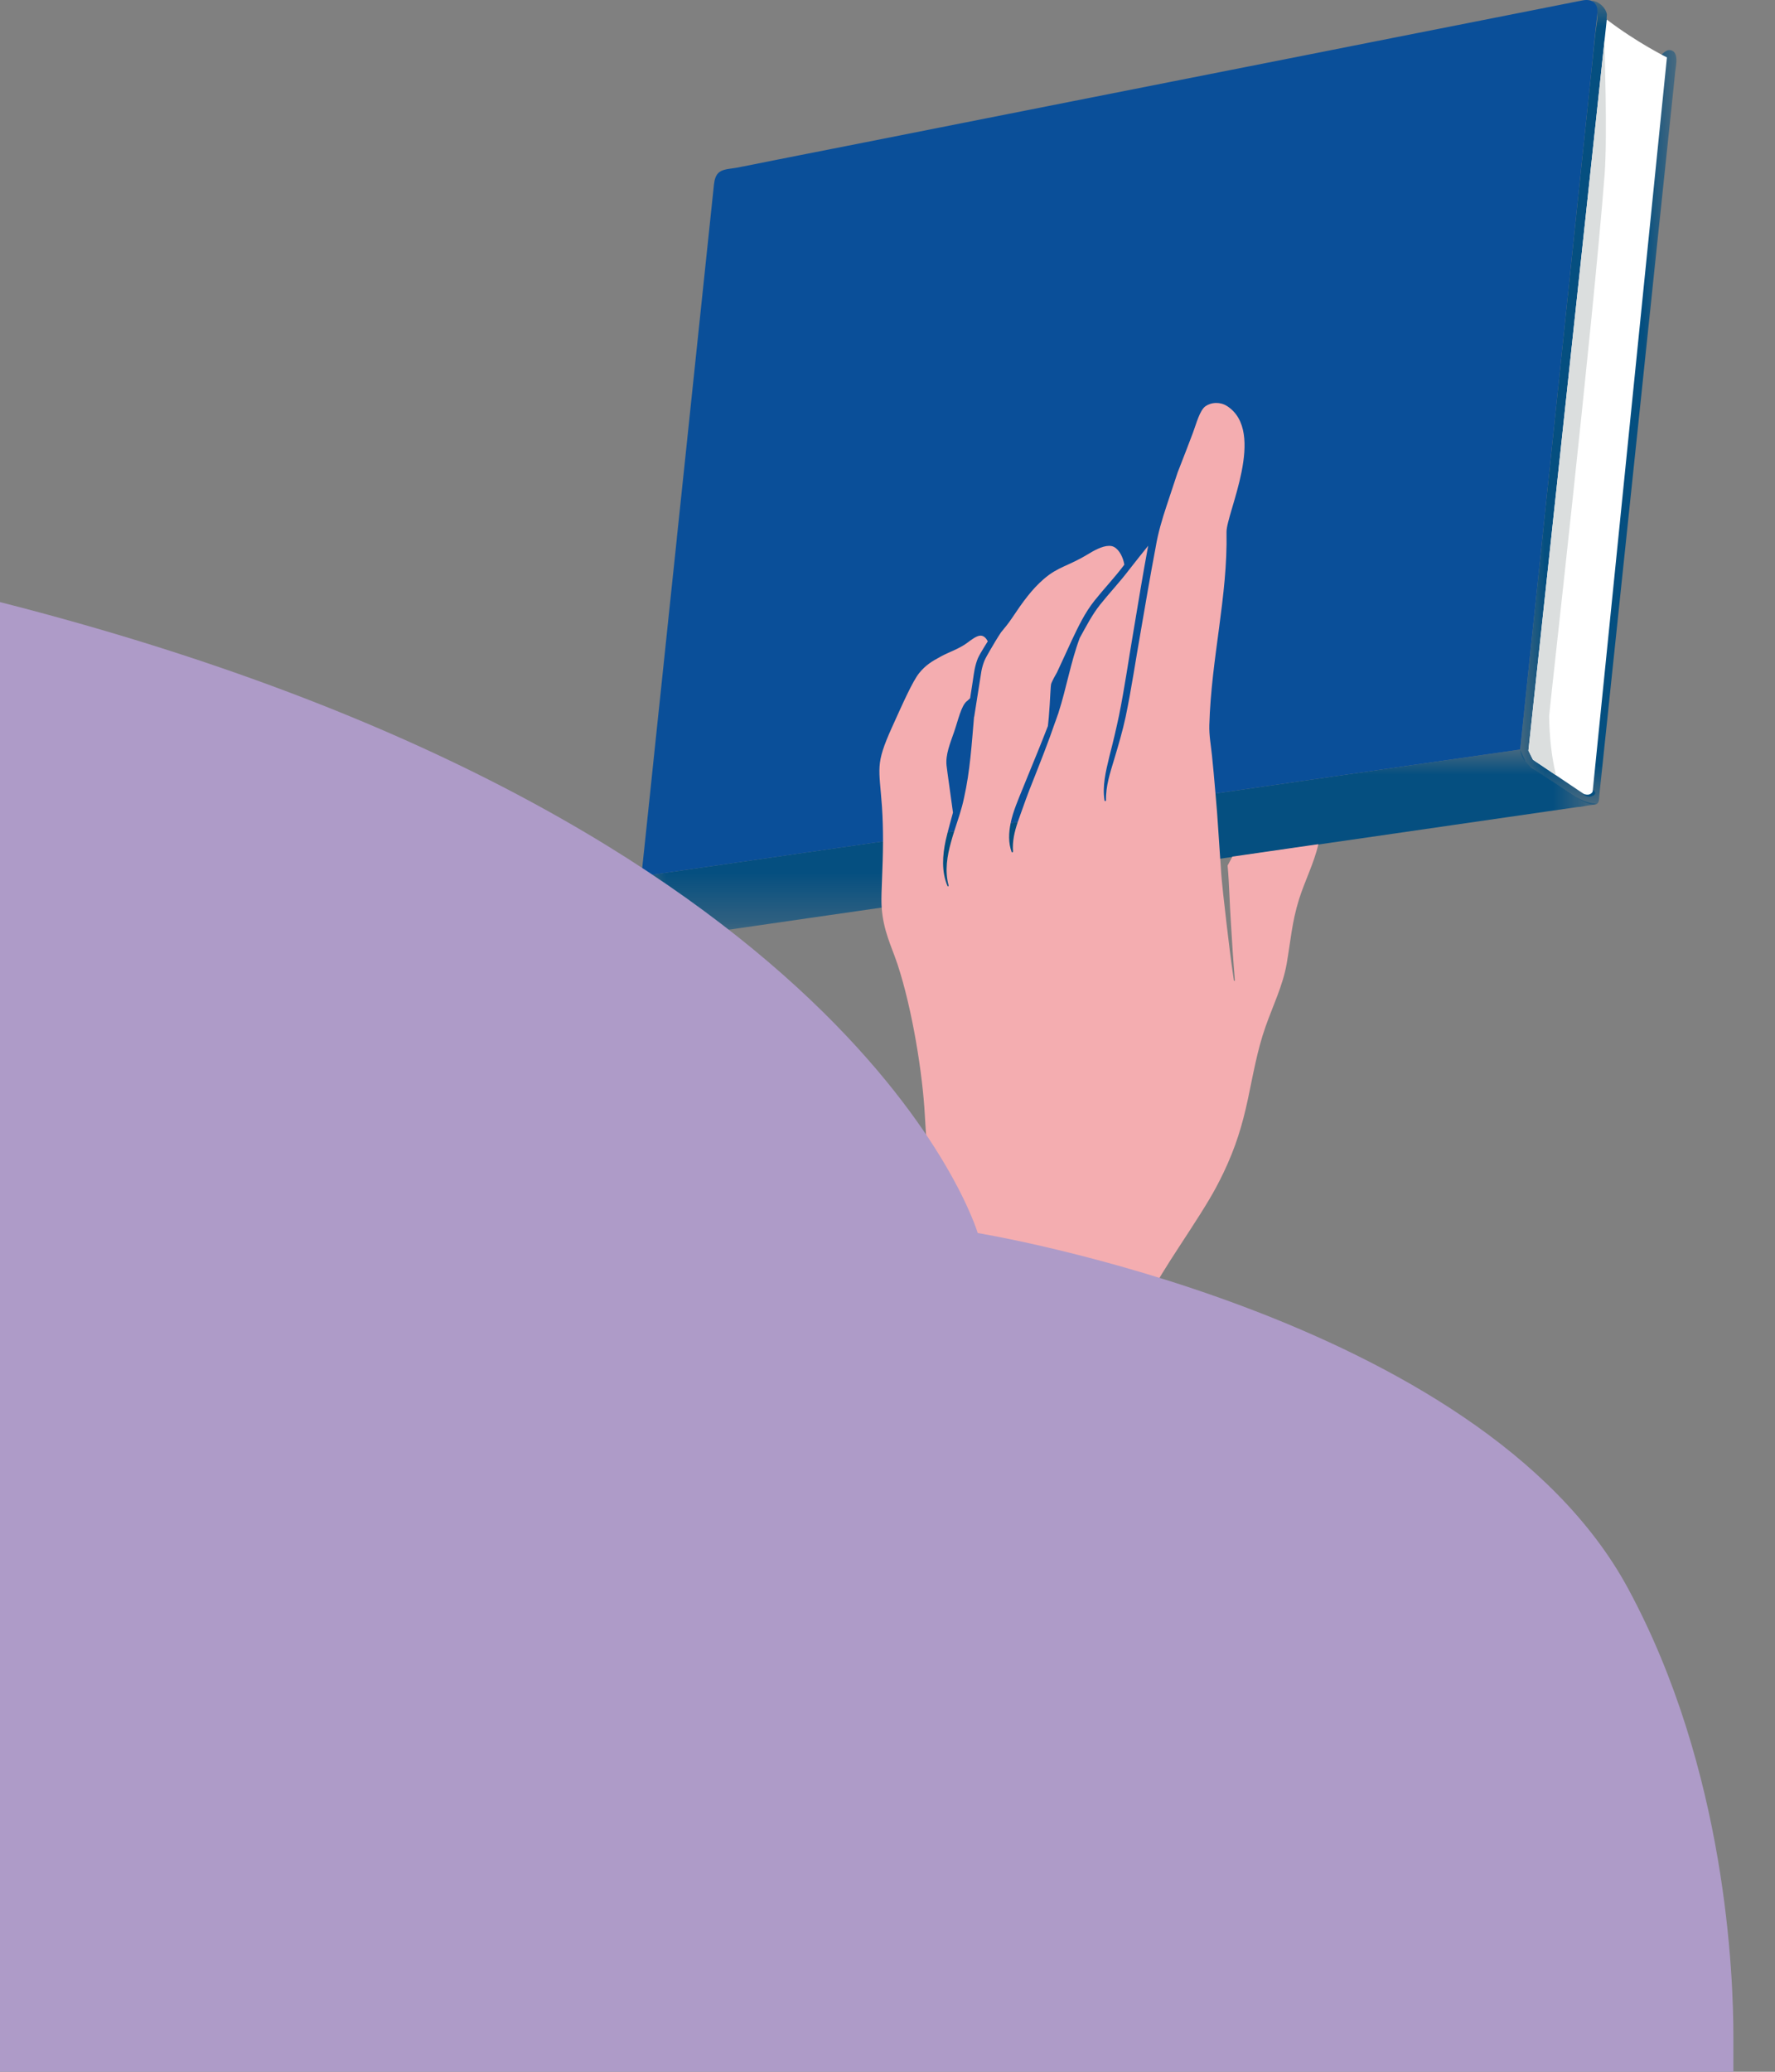 <?xml version="1.0" encoding="UTF-8"?>
<svg width="36px" height="42px" viewBox="0 0 36 42" version="1.1" xmlns="http://www.w3.org/2000/svg" xmlns:xlink="http://www.w3.org/1999/xlink">
    <rect x="0" y="0" width="36" height="42" fill="#808080" stroke="none"/>
    <title>icon_livres</title>
    <defs>
        <polygon id="path-1" points="0 0 3.168 0 3.168 16.298 0 16.298"></polygon>
        <polygon id="path-3" points="0 0 19.372 0 19.372 3.651 0 3.651"></polygon>
    </defs>
    <g id="HOME" stroke="none" stroke-width="1" fill="none" fill-rule="evenodd">
        <g id="SLM-UI_Home-Event-2022" transform="translate(-796, -4455)">
            <g id="LIVRES-Copy" transform="translate(114, 4449)">
                <g id="Évènement-Lis-moi" transform="translate(682, 6)">
                    <g id="icon_livres" transform="translate(0, 0)">
                        <g id="Group-17" transform="translate(13, 0)">
                            <g id="Group-3" transform="translate(17.832, 0.015)">
                                <mask id="mask-2" fill="white">
                                    <use xlink:href="#path-1"></use>
                                </mask>
                                <g id="Clip-2"></g>
                                <path d="M1.569,16.271 C1.556,16.286 1.537,16.295 1.509,16.297 C1.447,16.302 1.372,16.273 1.316,16.248 C1.227,16.209 1.15,16.148 1.069,16.095 C0.867,15.964 0.253,15.581 0.166,15.494 C0.081,15.409 0.001,15.291 0,15.18 C0.015,15.033 0.031,14.886 0.046,14.738 C0.088,14.34 0.13,13.941 0.172,13.542 C0.233,12.956 0.295,12.37 0.356,11.784 C0.431,11.075 0.505,10.366 0.58,9.657 C0.66,8.89 0.741,8.122 0.822,7.354 C0.901,6.592 0.982,5.83 1.062,5.068 C1.134,4.376 1.207,3.683 1.28,2.99 C1.338,2.432 1.397,1.873 1.456,1.315 C1.478,1.106 1.5,0.897 1.522,0.688 C1.539,0.52 1.599,0.297 1.546,0.136 C1.539,0.114 1.474,0.001 1.451,0 C1.591,0.007 1.736,0.14 1.758,0.275 C1.761,0.295 1.745,0.369 1.756,0.381 C1.756,0.381 1.95,0.594 2.308,0.799 C2.665,1.005 2.846,1.107 2.846,1.107 C2.895,1.071 2.962,0.996 3.027,1 C3.232,1.011 3.158,1.316 3.144,1.442 C3.128,1.603 3.111,1.763 3.094,1.924 C3.071,2.137 3.049,2.35 3.027,2.562 C3,2.819 2.973,3.077 2.946,3.334 C2.915,3.629 2.884,3.924 2.853,4.219 C2.819,4.544 2.785,4.869 2.75,5.194 C2.714,5.543 2.677,5.891 2.641,6.239 C2.603,6.603 2.564,6.967 2.526,7.33 C2.487,7.703 2.448,8.076 2.409,8.448 C2.37,8.822 2.33,9.196 2.291,9.57 C2.252,9.938 2.214,10.305 2.175,10.674 C2.138,11.028 2.101,11.383 2.063,11.738 C2.028,12.073 1.993,12.407 1.958,12.742 C1.926,13.049 1.893,13.356 1.861,13.663 C1.833,13.935 1.804,14.208 1.776,14.48 C1.751,14.71 1.727,14.94 1.703,15.171 C1.684,15.352 1.665,15.533 1.646,15.714 C1.633,15.838 1.62,15.963 1.607,16.088 C1.6,16.147 1.608,16.229 1.569,16.271" id="Fill-1" fill="#054F80" mask="url(#mask-2)"></path>
                            </g>
                            <path d="M19.588,0.396 L17.999,15.217 L18.091,15.402 L19.141,16.108 L19.293,16.132 L20.808,1.164 C20.808,1.164 20.195,0.861 19.588,0.396" id="Fill-4" fill="#FFFFFF"></path>
                            <path d="M18.419,14.519 C18.415,14.465 19.305,6.629 19.544,3.54 C19.605,2.758 19.538,0.901 19.543,0.815 L17.999,15.217 L18.091,15.402 L18.558,15.716 C18.465,15.328 18.425,14.926 18.419,14.519" id="Fill-6" fill="#DBDEDE"></path>
                            <g id="Group-10" transform="translate(0, 15.195)">
                                <mask id="mask-4" fill="white">
                                    <use xlink:href="#path-3"></use>
                                </mask>
                                <g id="Clip-9"></g>
                                <path d="M18.233,0.478 C18.173,0.439 18.113,0.4 18.053,0.361 L18.054,0.36 C18.054,0.36 17.996,0.314 17.94,0.242 L17.832,0 L17.766,0.01 C17.735,0.014 17.694,0.02 17.642,0.027 L17.617,0.031 C15.605,0.321 0.04,2.565 0.008,2.569 C-0.009,2.572 0.003,2.606 0.022,2.645 C0.034,2.692 0.056,2.726 0.087,2.755 L0.09,2.759 L0.102,2.769 L0.126,2.788 C0.175,2.828 0.229,2.865 0.287,2.888 C0.355,2.928 0.422,2.969 0.49,3.009 C0.683,3.126 0.877,3.243 1.07,3.359 C1.166,3.416 1.26,3.474 1.355,3.531 C1.414,3.566 1.472,3.595 1.533,3.616 C1.627,3.648 1.725,3.66 1.831,3.645 C1.892,3.636 1.953,3.627 2.014,3.619 C2.201,3.591 2.389,3.564 2.578,3.537 C2.844,3.499 3.111,3.46 3.378,3.421 C3.711,3.373 4.044,3.325 4.377,3.277 C4.766,3.221 5.154,3.165 5.542,3.109 C5.973,3.047 6.404,2.984 6.836,2.922 C7.298,2.855 7.76,2.789 8.222,2.722 C8.703,2.652 9.184,2.583 9.666,2.513 C10.154,2.443 10.642,2.373 11.131,2.302 C11.615,2.232 12.098,2.162 12.582,2.092 C13.049,2.025 13.517,1.957 13.984,1.89 C14.422,1.827 14.861,1.763 15.3,1.7 C15.698,1.642 16.096,1.585 16.494,1.527 C16.84,1.477 17.186,1.427 17.532,1.377 C17.814,1.337 18.095,1.296 18.377,1.255 C18.583,1.226 18.788,1.196 18.994,1.166 C19.057,1.166 19.125,1.148 19.188,1.138 C19.25,1.129 19.312,1.122 19.372,1.105 L19.344,1.094 L19.304,1.089 C19.184,1.072 19.064,1.022 18.962,0.955 C18.892,0.91 18.822,0.864 18.752,0.818 C18.579,0.705 18.406,0.592 18.233,0.478" id="Fill-8" fill="#054F80" mask="url(#mask-4)"></path>
                            </g>
                            <path d="M19.337,16.036 L19.315,16.013 C19.305,16.064 19.268,16.099 19.217,16.109 C19.187,16.114 19.108,16.106 19.09,16.078 C19.133,16.143 19.228,16.167 19.299,16.137 C19.323,16.127 19.356,16.102 19.354,16.073 L19.337,16.036 Z" id="Fill-11" fill="#054F80"></path>
                            <path d="M19.331,0.051 C19.279,0.004 19.198,-0.012 19.093,0.009 C19.029,0.021 18.966,0.034 18.902,0.046 C18.738,0.079 18.573,0.111 18.409,0.144 C17.948,0.235 17.488,0.326 17.028,0.417 C16.429,0.535 15.83,0.653 15.231,0.772 C14.537,0.909 13.843,1.046 13.149,1.184 C12.403,1.331 11.657,1.479 10.911,1.626 C10.157,1.775 9.403,1.924 8.649,2.073 C7.929,2.216 7.21,2.358 6.491,2.5 C5.85,2.627 5.209,2.754 4.568,2.881 C4.048,2.983 3.529,3.086 3.01,3.188 C2.656,3.258 2.302,3.329 1.948,3.399 C1.841,3.42 1.687,3.421 1.595,3.485 C1.517,3.54 1.491,3.644 1.481,3.734 C1.459,3.937 1.438,4.14 1.417,4.343 C1.385,4.647 1.353,4.951 1.321,5.255 C1.281,5.639 1.241,6.023 1.2,6.408 C1.154,6.852 1.107,7.296 1.06,7.741 C1.009,8.225 0.959,8.709 0.908,9.193 C0.855,9.696 0.802,10.199 0.749,10.703 C0.742,10.769 0.735,10.834 0.728,10.9 C0.727,10.91 0.727,10.919 0.726,10.928 C0.681,11.355 0.636,11.783 0.591,12.21 C0.552,12.582 0.513,12.955 0.474,13.327 C0.462,13.436 0.451,13.544 0.44,13.652 C0.394,14.092 0.348,14.531 0.301,14.97 C0.262,15.347 0.222,15.724 0.183,16.101 C0.152,16.395 0.121,16.69 0.09,16.984 C0.081,17.07 0.072,17.155 0.063,17.24 C0.063,17.24 0.063,17.24 0.063,17.24 C0.052,17.346 0.041,17.453 0.029,17.56 C0.022,17.628 0.015,17.696 0.008,17.765 L17.832,15.195 C17.847,15.051 17.862,14.906 17.877,14.761 C17.918,14.368 17.96,13.975 18.001,13.582 C18.062,13.004 18.122,12.426 18.183,11.848 C18.257,11.147 18.33,10.447 18.404,9.746 C18.484,8.986 18.563,8.225 18.644,7.464 C18.723,6.707 18.802,5.949 18.882,5.191 C18.955,4.499 19.027,3.807 19.1,3.115 C19.159,2.551 19.218,1.987 19.278,1.423 C19.317,1.05 19.35,0.676 19.395,0.304 C19.41,0.187 19.386,0.102 19.331,0.051" id="Fill-13" fill="#0A4F99"></path>
                            <path d="M12.286,17.324 L11.994,17.366 C11.993,17.369 11.992,17.371 11.991,17.373 C11.958,17.434 11.926,17.493 11.898,17.547 C11.933,17.933 11.938,18.32 11.965,18.707 C11.987,19.097 12.013,19.486 12.046,19.876 L12.036,19.887 L12.025,19.878 C11.968,19.491 11.92,19.103 11.875,18.714 C11.834,18.325 11.779,17.937 11.758,17.547 L11.748,17.408 L11.712,16.873 L11.684,16.467 C11.673,16.334 11.662,16.207 11.652,16.086 C11.625,15.774 11.602,15.509 11.581,15.317 C11.56,15.112 11.521,14.907 11.527,14.701 C11.567,13.333 11.901,12.098 11.876,10.787 C11.869,10.409 12.694,8.753 11.888,8.233 C11.817,8.187 11.741,8.169 11.669,8.169 C11.585,8.169 11.507,8.195 11.451,8.234 C11.332,8.317 11.263,8.591 11.197,8.767 C11.117,8.977 11.014,9.251 10.884,9.579 L10.659,10.258 C10.567,10.537 10.487,10.804 10.439,11.093 C10.33,11.663 10.233,12.239 10.134,12.813 C10.032,13.387 9.949,13.961 9.829,14.537 C9.767,14.822 9.685,15.102 9.602,15.378 C9.602,15.38 9.601,15.382 9.6,15.385 C9.517,15.663 9.423,15.938 9.432,16.228 L9.418,16.243 L9.402,16.231 C9.354,15.935 9.428,15.637 9.495,15.356 C9.498,15.342 9.501,15.328 9.505,15.315 C9.575,15.046 9.638,14.778 9.695,14.508 C9.81,13.943 9.891,13.362 9.99,12.788 C10.086,12.214 10.18,11.639 10.287,11.064 C10.155,11.226 10.027,11.39 9.897,11.555 C9.711,11.8 9.495,12.028 9.309,12.262 C9.148,12.465 9.028,12.7 8.899,12.933 C8.716,13.421 8.629,13.951 8.467,14.451 L8.467,14.454 L8.454,14.489 C8.439,14.535 8.423,14.58 8.406,14.625 C8.404,14.63 8.402,14.635 8.4,14.64 C8.259,15.053 8.098,15.456 7.939,15.859 C7.845,16.09 7.762,16.326 7.68,16.557 C7.667,16.593 7.654,16.629 7.642,16.664 C7.576,16.859 7.529,17.057 7.546,17.267 L7.532,17.282 L7.518,17.273 C7.448,17.085 7.458,16.879 7.498,16.685 C7.51,16.626 7.525,16.568 7.542,16.512 C7.618,16.269 7.722,16.043 7.814,15.809 C7.962,15.445 8.113,15.084 8.253,14.719 C8.26,14.66 8.266,14.601 8.271,14.544 C8.302,14.188 8.304,13.896 8.322,13.854 C8.352,13.784 8.392,13.709 8.438,13.63 C8.539,13.416 8.636,13.2 8.736,12.984 C8.867,12.709 9,12.425 9.198,12.177 C9.394,11.931 9.602,11.714 9.787,11.469 L9.803,11.448 C9.782,11.308 9.705,11.147 9.594,11.088 C9.564,11.072 9.531,11.066 9.494,11.066 C9.353,11.066 9.176,11.168 9.064,11.236 C8.662,11.48 8.46,11.487 8.17,11.738 C7.928,11.947 7.748,12.196 7.52,12.537 C7.451,12.64 7.376,12.731 7.302,12.82 C7.224,12.937 7.147,13.068 7.073,13.195 C7.036,13.26 6.993,13.333 6.967,13.392 C6.94,13.459 6.919,13.53 6.905,13.603 L6.882,13.747 L6.76,14.52 L6.759,14.527 L6.755,14.535 C6.708,15.078 6.675,15.629 6.553,16.171 C6.505,16.406 6.425,16.628 6.354,16.85 C6.332,16.92 6.31,16.991 6.291,17.061 C6.209,17.352 6.158,17.658 6.241,17.955 L6.232,17.97 L6.217,17.963 C6.092,17.671 6.115,17.337 6.181,17.034 C6.193,16.979 6.207,16.924 6.221,16.869 C6.255,16.735 6.293,16.604 6.328,16.473 C6.287,16.156 6.212,15.651 6.198,15.522 C6.173,15.301 6.27,15.071 6.352,14.834 C6.433,14.599 6.495,14.308 6.608,14.216 C6.633,14.196 6.655,14.175 6.675,14.156 L6.693,14.043 C6.715,13.922 6.729,13.8 6.749,13.675 C6.754,13.642 6.759,13.608 6.766,13.575 C6.782,13.495 6.804,13.415 6.836,13.338 C6.876,13.256 6.915,13.196 6.956,13.126 C6.982,13.084 7.008,13.042 7.034,13.001 C7.002,12.939 6.955,12.887 6.889,12.886 L6.887,12.886 C6.804,12.886 6.692,12.977 6.61,13.037 C6.448,13.154 6.246,13.222 6.116,13.291 C6.101,13.299 6.087,13.307 6.073,13.314 C5.904,13.405 5.772,13.484 5.641,13.647 C5.506,13.817 5.316,14.247 5.088,14.751 C4.747,15.508 4.832,15.557 4.888,16.357 C4.904,16.598 4.909,16.835 4.909,17.058 C4.907,17.606 4.87,18.072 4.878,18.322 C4.879,18.348 4.881,18.374 4.882,18.399 C4.914,18.86 5.08,19.187 5.183,19.491 C5.189,19.509 5.195,19.527 5.202,19.545 C5.506,20.465 5.714,21.782 5.757,22.606 C5.805,23.499 5.917,24.185 5.675,25.046 C5.616,25.254 5.44,25.704 5.385,25.913 C5.311,26.19 5.28,26.398 5.291,26.685 C5.316,27.371 5.115,28.497 4.941,29.289 C4.941,29.289 5.852,29.973 7.274,29.999 C7.318,30 7.36,30 7.402,30 C8.951,30 9.575,29.476 9.575,29.476 C9.583,29.328 10.033,27.098 10.355,26.22 C10.49,25.852 11.331,24.702 11.668,24.064 C11.721,23.965 11.769,23.869 11.814,23.776 C12.062,23.256 12.196,22.813 12.31,22.28 C12.414,21.794 12.497,21.294 12.669,20.808 C12.816,20.392 13.018,19.978 13.095,19.543 C13.176,19.076 13.203,18.689 13.345,18.236 C13.347,18.232 13.348,18.228 13.349,18.223 C13.467,17.853 13.651,17.495 13.737,17.121 C13.738,17.119 13.738,17.116 13.739,17.114 L12.286,17.324 Z" id="Fill-15" fill="#F4ADB0"></path>
                        </g>
                        <path d="M33.019,32.201 C30.015,26.648 19.83,24.997 19.83,24.997 C19.83,24.997 17.371,16.632 0,12.206 L0,42 L35.156,42 L35.156,41.291 C35.156,40.061 35.018,35.895 33.019,32.201" id="Fill-18" fill="#AE9BC8"></path>
                    </g>
                </g>
            </g>
        </g>
    </g>
</svg>